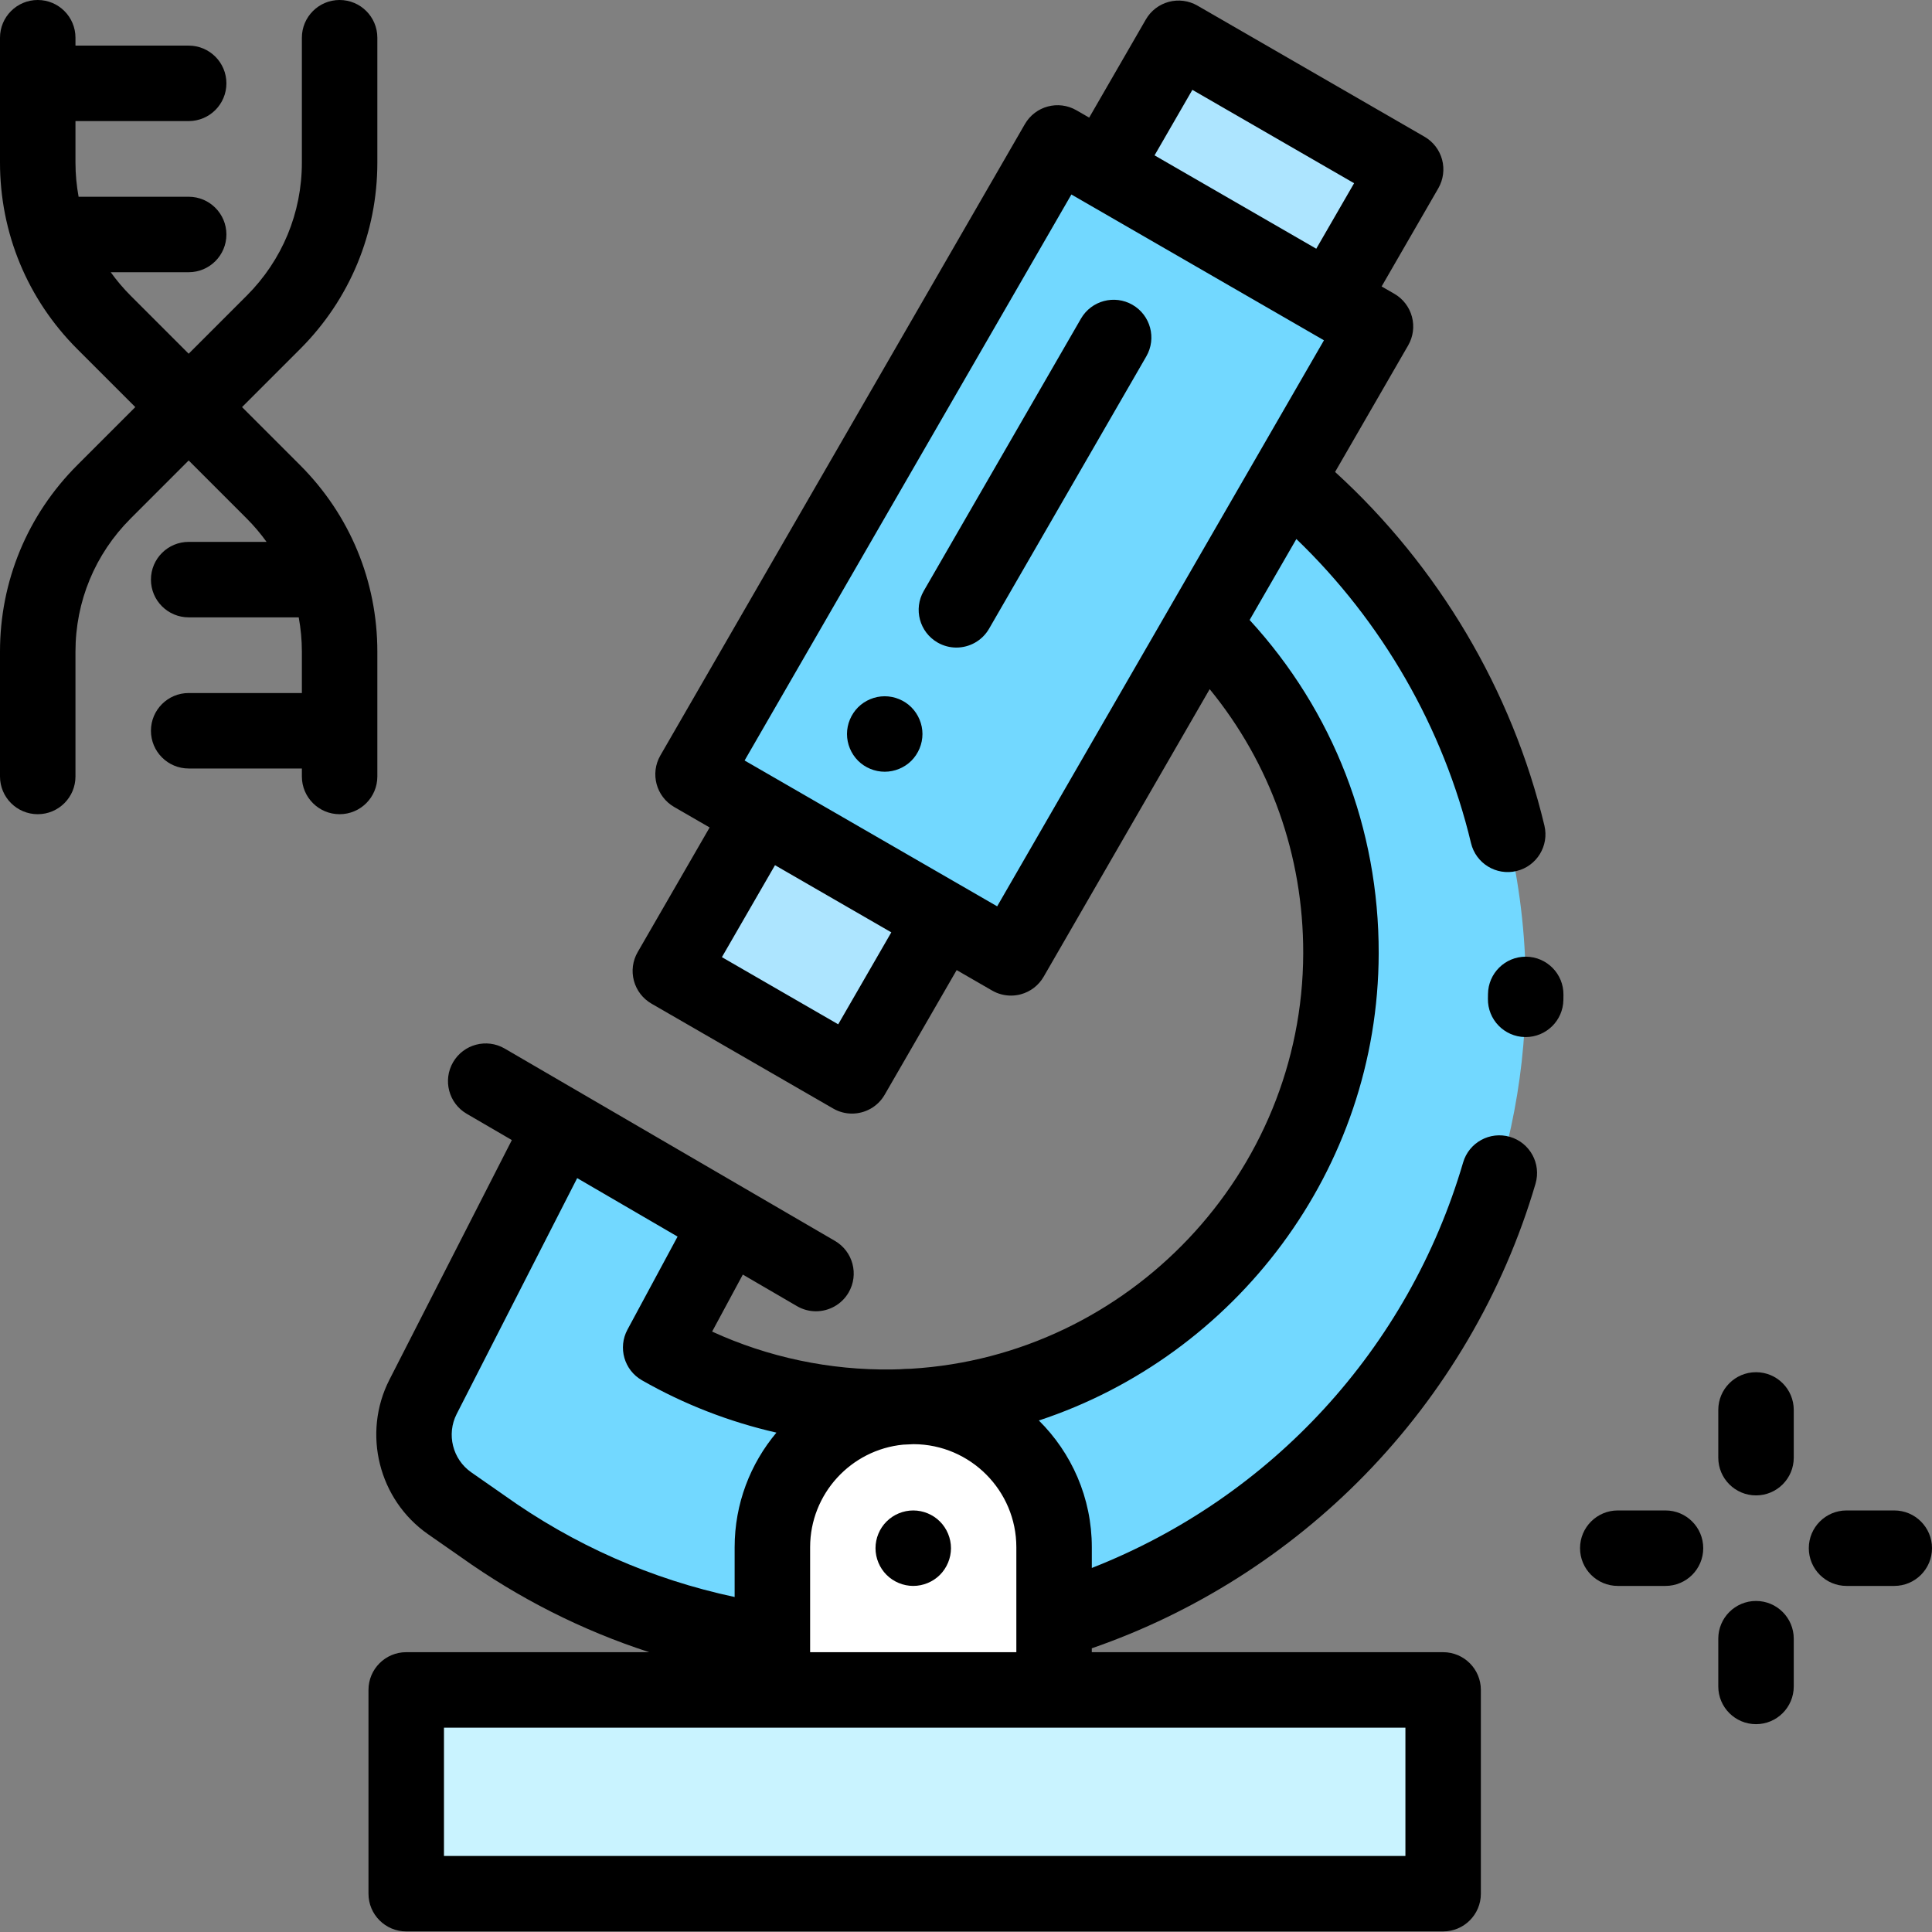 <?xml version="1.0" encoding="UTF-8"?> <svg xmlns="http://www.w3.org/2000/svg" height="512pt" viewBox="0 0 512 512" width="512pt"><rect x="0" y="0" width="512" height="512" fill="#808080" stroke="none"/> <path d="m107.656 447.852h274.793v54h-274.793zm0 0" fill="#c9f3ff"></path> <path d="m189.426 330.5-14.336 26.605c18.066 10.332 39.062 16.121 61.434 15.816 65.52-.902 118.703-54.738 118.844-120.266.074-34.062-13.988-64.84-36.645-86.805l22.316-38.652c39.059 32.418 63.797 81.492 63.297 136.332-.875 96.379-80.523 174.383-176.898 173.34-37.133-.402-71.488-12.371-99.637-32.473l-8.633-6.016c-9.066-6.32-12.078-18.363-7.051-28.203l35.145-68.785zm0 0" fill="#72d8ff"></path> <path d="m267.926 253.844-84.25-48.641 96.602-167.316 84.25 48.645zm0 0" fill="#72d8ff"></path> <path d="m225.801 285.117-48.145-27.797 24.074-41.688 48.141 27.793zm0 0" fill="#ade5ff"></path> <path d="m352.492 79.578-60.176-34.746 20.023-34.684 60.18 34.746zm0 0" fill="#ade5ff"></path> <path d="m242.016 372.715c-20.613 0-37.324 16.711-37.324 37.324v37.812h74.652v-37.812c0-20.613-16.711-37.324-37.328-37.324zm0 0" fill="#fff"></path> <path d="m300.125 80.781c-4.781-2.762-10.898-1.121-13.66 3.66l-41.664 72.172c-2.766 4.781-1.125 10.898 3.66 13.66 1.574.906 3.293 1.34 4.988 1.34 3.457 0 6.816-1.793 8.668-5l41.668-72.172c2.762-4.781 1.125-10.898-3.66-13.66zm0 0"></path> <path d="m234.461 184.516c-2.633 0-5.211 1.07-7.07 2.93-1.859 1.871-2.93 4.441-2.93 7.07 0 2.641 1.07 5.211 2.93 7.082 1.859 1.859 4.438 2.918 7.07 2.918 2.629 0 5.211-1.059 7.07-2.918 1.859-1.871 2.93-4.441 2.93-7.082 0-2.629-1.07-5.199-2.93-7.07-1.859-1.859-4.441-2.93-7.07-2.93zm0 0"></path> <path d="m400.152 301.281c-5.301-1.555-10.855 1.48-12.41 6.781-14.461 49.32-50.855 88.824-98.398 107.465v-5.484c0-13.125-5.375-25.02-14.035-33.598 52.031-17.16 89.934-66.387 90.059-123.766.07-33.105-12.02-64.191-34.203-88.375l2.945-5.105 9.441-16.352c22.719 21.844 38.988 50.059 46.281 80.582 1.285 5.375 6.68 8.691 12.051 7.406 5.371-1.285 8.688-6.68 7.402-12.051-8.559-35.824-28.133-68.793-55.473-93.711l19.371-33.547c1.324-2.297 1.684-5.027.996-7.59-.688-2.559-2.359-4.746-4.656-6.07l-3.379-1.949 15.027-26.023c1.324-2.297 1.684-5.027 1-7.586-.688-2.562-2.363-4.746-4.66-6.074l-60.18-34.746c-2.297-1.324-5.023-1.684-7.59-.996-2.562.688-4.746 2.359-6.07 4.656l-15.027 26.027-3.375-1.949c-4.785-2.762-10.898-1.125-13.66 3.66l-96.602 167.316c-2.762 4.785-1.121 10.898 3.66 13.66l9.395 5.426-19.07 33.031c-1.328 2.297-1.688 5.023-1 7.586s2.363 4.746 4.66 6.074l48.145 27.793c1.574.91 3.293 1.344 4.988 1.344 3.457 0 6.816-1.793 8.668-5.004l19.074-33.027 9.395 5.422c1.531.887 3.258 1.34 5 1.34.863 0 1.734-.113 2.586-.34 2.562-.688 4.746-2.363 6.07-4.66l44-76.211c16.117 19.711 24.844 44.129 24.789 70-.125 58.301-46.305 106.664-103.945 110.098-1.016.012-2.02.062-3.02.137-.672.02-1.344.043-2.016.051-16.508.23-32.809-3.223-47.664-10.035l8.137-15.105 14.355 8.363c1.586.922 3.316 1.359 5.023 1.359 3.441 0 6.793-1.781 8.652-4.969 2.777-4.773 1.164-10.895-3.609-13.676l-87.527-50.977c-4.773-2.777-10.895-1.16-13.676 3.609-2.777 4.773-1.164 10.895 3.609 13.676l11.961 6.965-32.438 63.496c-7.266 14.219-2.863 31.824 10.234 40.957l8.586 5.984c15.492 11.051 32.242 19.512 50.027 25.281h-64.402c-5.523 0-10 4.477-10 10v54c0 5.523 4.477 10 10 10h274.793c5.523 0 10-4.477 10-10v-54c0-5.523-4.477-10-10-10h-93.109v-1.031c27.109-9.371 52.012-25.137 72.219-45.809 21.219-21.707 36.91-48.445 45.375-77.32 1.555-5.301-1.48-10.859-6.781-12.41zm-178.016-29.828-30.824-17.797 14.07-24.371 30.824 17.797zm83.832-230.281 10.023-17.363 42.859 24.746-10.027 17.359-21.43-12.371zm-41.707 199.012-66.934-38.645 86.602-149.996 33.469 19.32 30.09 17.371c0 .004 0 .004.004.004l3.371 1.945-29.484 51.066-11.316 19.602v.004zm5.082 169.855v27.812h-54.652v-27.812c0-14.164 10.836-25.848 24.656-27.191.934-.031 1.863-.078 2.789-.129 15.012.066 27.207 12.297 27.207 27.32zm-135.828-13.848-8.633-6.016c-4.941-3.445-6.602-10.086-3.859-15.449l31.938-62.512 26.605 15.496-13.281 24.652c-2.574 4.777-.871 10.734 3.84 13.426 11.152 6.375 23.172 11.031 35.641 13.871-6.906 8.227-11.078 18.824-11.078 30.383v13.18c-22.047-4.703-42.574-13.75-61.078-26.965-.031-.023-.062-.043-.094-.066zm238.934 95.66h-254.793v-34h254.793zm0 0"></path> <path d="m404.426 253.531c-.031 0-.062 0-.094 0-5.48 0-9.949 4.418-9.996 9.91l-.02 1.223c-.094 5.52 4.309 10.074 9.832 10.168h.172c5.441 0 9.902-4.363 9.996-9.828.008-.461.012-.922.016-1.383.051-5.52-4.387-10.039-9.906-10.09zm0 0"></path> <path d="m234.949 403.215c-1.871 1.859-2.93 4.441-2.93 7.07s1.059 5.211 2.93 7.07c1.859 1.859 4.43 2.93 7.07 2.93 2.629 0 5.211-1.07 7.07-2.93 1.859-1.863 2.93-4.441 2.93-7.07s-1.07-5.211-2.93-7.07c-1.859-1.867-4.441-2.93-7.07-2.93-2.641 0-5.211 1.07-7.07 2.93zm0 0"></path> <path d="m465.363 363.648c-5.523 0-10 4.477-10 10v12.648c0 5.523 4.477 10 10 10 5.523 0 10-4.477 10-10v-12.648c0-5.523-4.477-10-10-10zm0 0"></path> <path d="m465.363 424.27c-5.523 0-10 4.48-10 10v12.652c0 5.52 4.477 10 10 10 5.523 0 10-4.48 10-10v-12.652c0-5.52-4.477-10-10-10zm0 0"></path> <path d="m502 400.285h-12.648c-5.523 0-10 4.477-10 10 0 5.52 4.477 10 10 10h12.648c5.523 0 10-4.48 10-10 0-5.523-4.477-10-10-10zm0 0"></path> <path d="m441.375 400.285h-12.648c-5.523 0-10 4.477-10 10 0 5.52 4.477 10 10 10h12.648c5.523 0 10-4.48 10-10 0-5.523-4.477-10-10-10zm0 0"></path> <path d="m100 172.699c0-18.672-7.27-36.227-20.473-49.43l-15.383-15.383 15.383-15.383c13.203-13.203 20.473-30.758 20.473-49.43v-33.074c0-5.523-4.477-10-10-10s-10 4.477-10 10v33.074c0 13.328-5.191 25.859-14.617 35.285l-15.383 15.383-15.383-15.383c-1.945-1.945-3.699-4.027-5.273-6.215h20.656c5.523 0 10-4.477 10-10 0-5.523-4.477-10-10-10h-29.172c-.539-2.961-.828-5.992-.828-9.07v-10.984h30c5.523 0 10-4.477 10-10 0-5.523-4.477-10-10-10h-30v-2.09c0-5.523-4.477-10-10-10s-10 4.477-10 10v33.074c0 18.672 7.27 36.227 20.473 49.43l15.383 15.383-15.383 15.383c-13.203 13.203-20.473 30.758-20.473 49.43v33.074c0 5.523 4.477 10 10 10s10-4.477 10-10v-33.074c0-13.332 5.191-25.859 14.617-35.285l15.383-15.387 15.383 15.387c1.938 1.938 3.688 4.012 5.258 6.191h-20.641c-5.523 0-10 4.477-10 10 0 5.523 4.477 10 10 10h29.164c.547 2.969.836 6.008.836 9.094v10.961h-30c-5.523 0-10 4.477-10 10 0 5.523 4.477 10 10 10h30v2.113c0 5.523 4.477 10 10 10s10-4.477 10-10zm0 0"></path> </svg> 